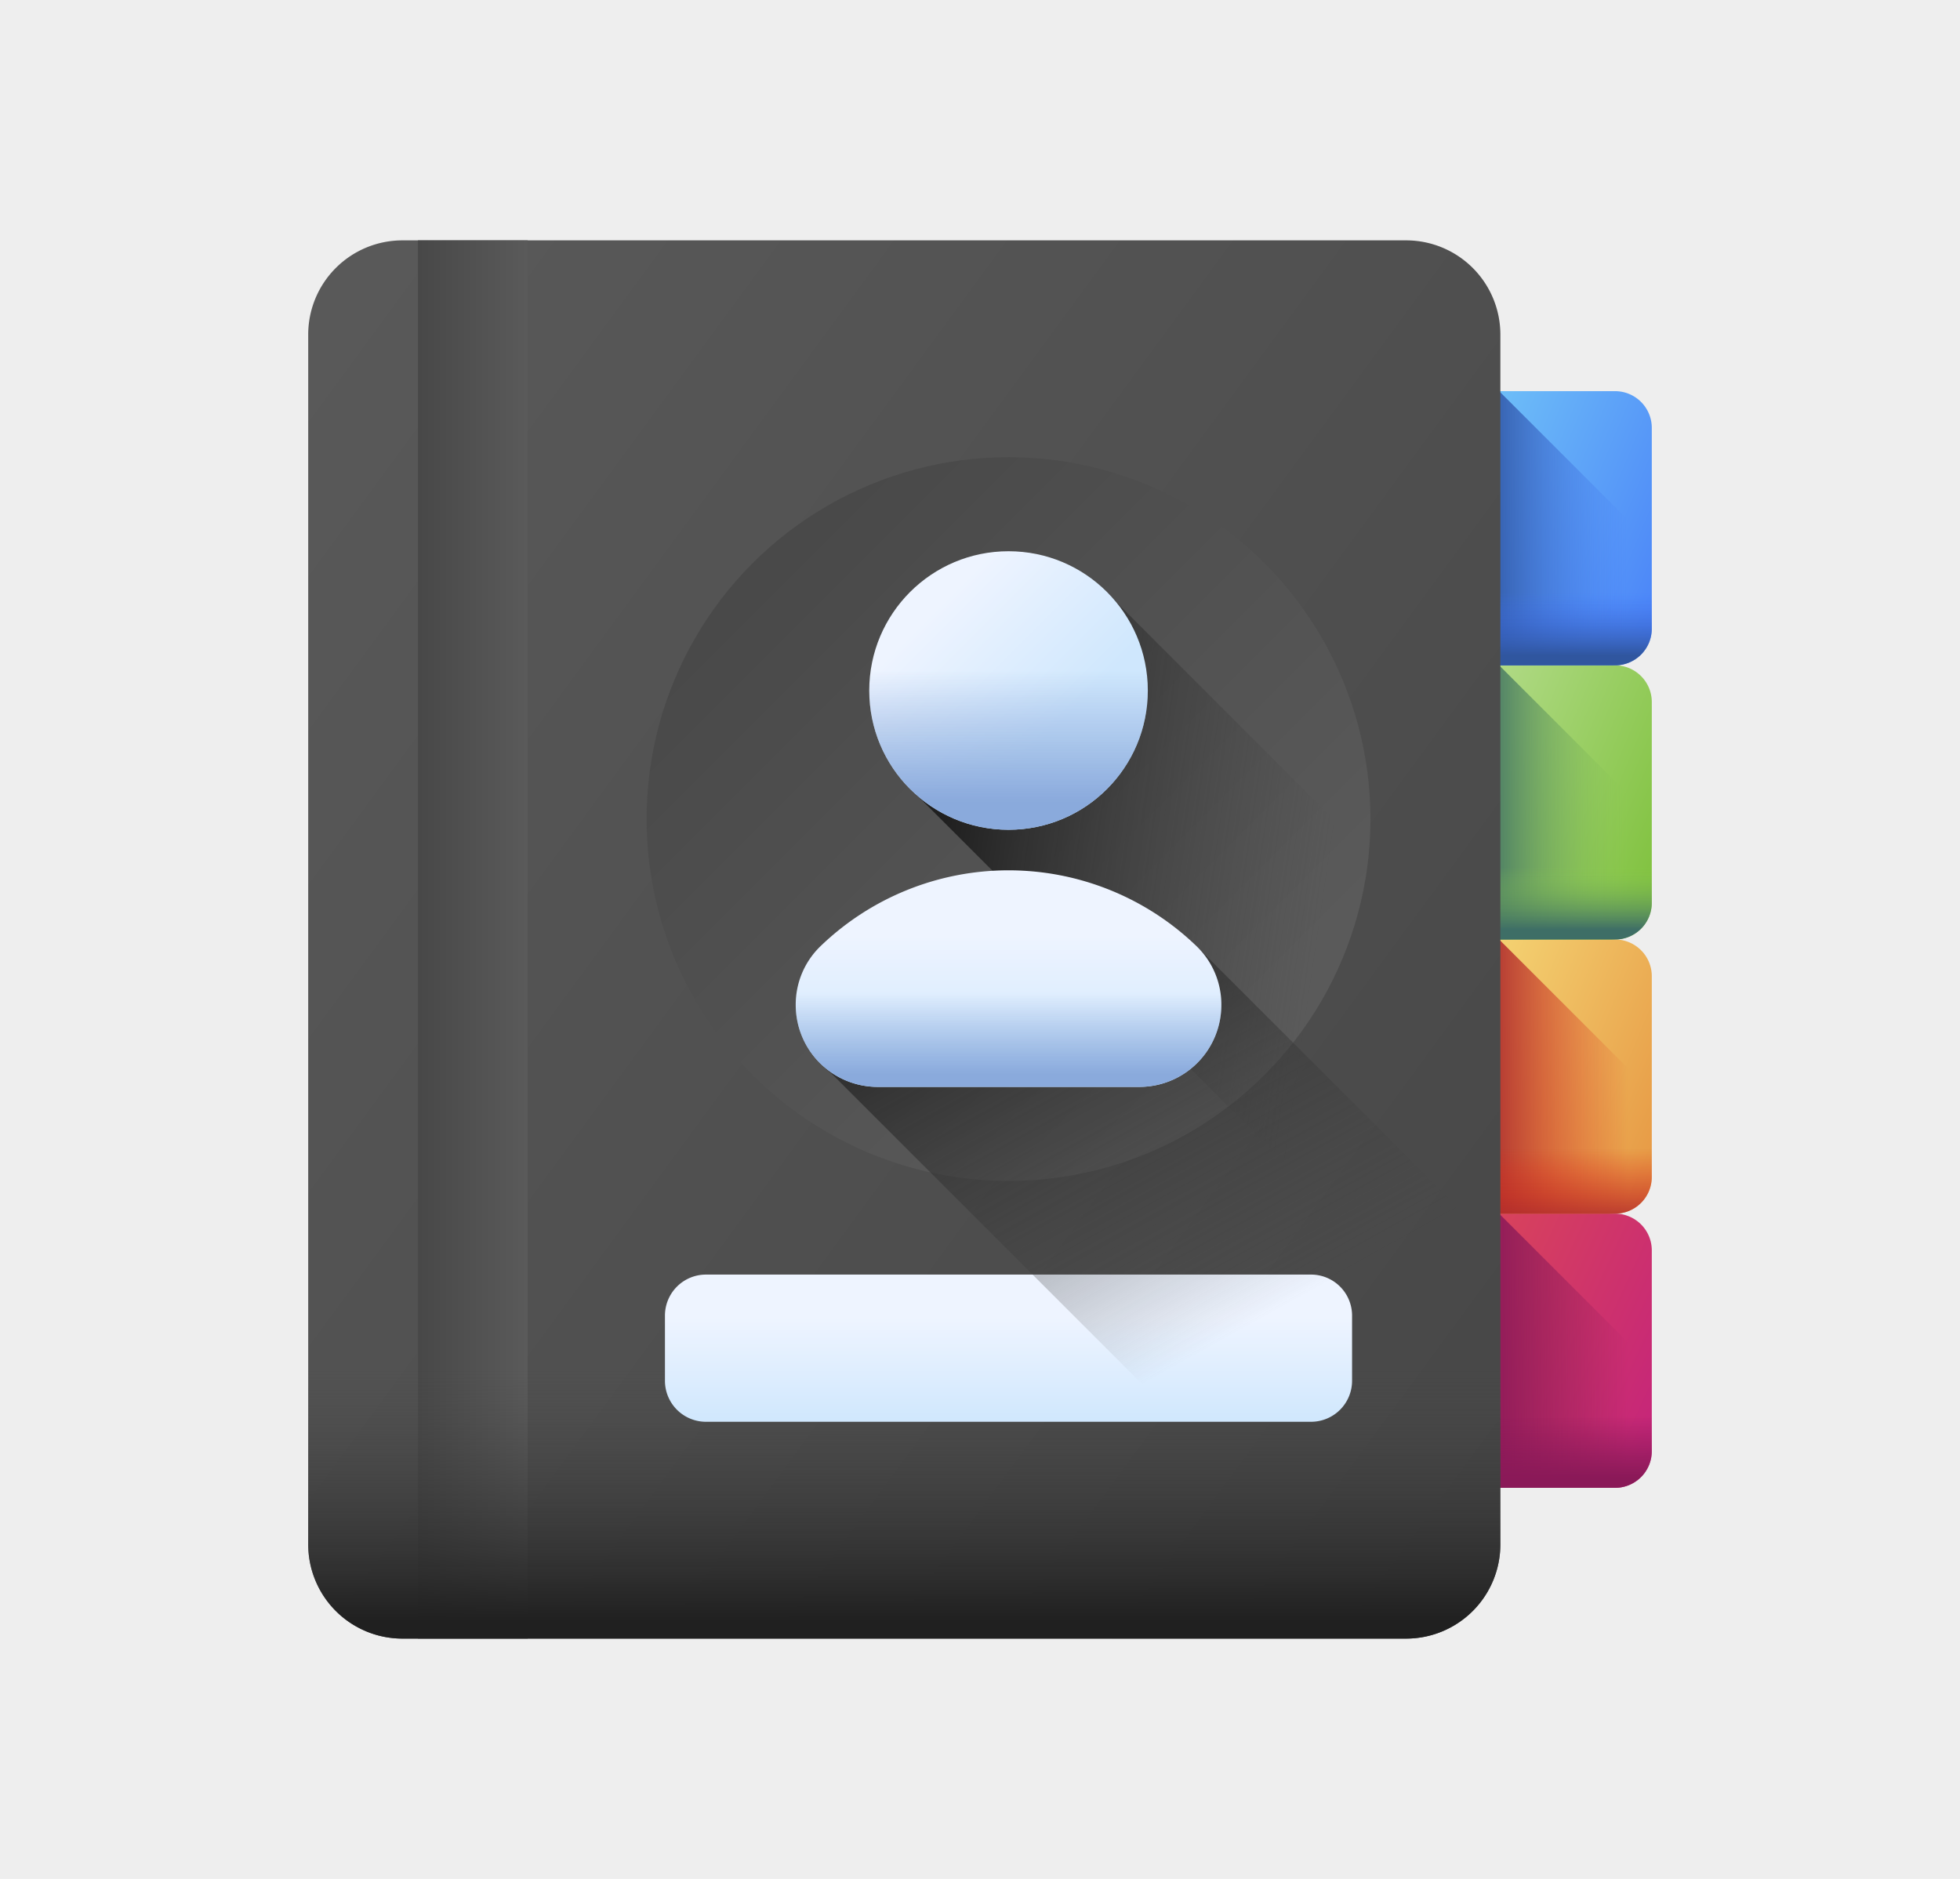 <?xml version="1.0" encoding="utf-8"?>
<svg xmlns="http://www.w3.org/2000/svg" xmlns:xlink="http://www.w3.org/1999/xlink" width="97" height="93" viewBox="0 0 97 93">
  <defs>
    <linearGradient id="linear-gradient" x1="-0.204" y1="0.081" x2="1.037" y2="0.885" gradientUnits="objectBoundingBox">
      <stop offset="0" stop-color="#76ccf8"/>
      <stop offset="0.833" stop-color="#518ef8"/>
      <stop offset="1" stop-color="#4981f8"/>
    </linearGradient>
    <linearGradient id="linear-gradient-2" x1="-0.204" y1="0.081" x2="1.037" y2="0.885" gradientUnits="objectBoundingBox">
      <stop offset="0" stop-color="#bce097"/>
      <stop offset="1" stop-color="#7dc03a"/>
    </linearGradient>
    <linearGradient id="linear-gradient-3" x1="-0.204" y1="0.081" x2="1.037" y2="0.885" gradientUnits="objectBoundingBox">
      <stop offset="0" stop-color="#f7e07d"/>
      <stop offset="1" stop-color="#e69642"/>
    </linearGradient>
    <linearGradient id="linear-gradient-4" x1="-0.186" y1="0.073" x2="1.055" y2="0.917" gradientUnits="objectBoundingBox">
      <stop offset="0" stop-color="#dc4955"/>
      <stop offset="1" stop-color="#c4237c"/>
    </linearGradient>
    <linearGradient id="linear-gradient-5" x1="0.875" y1="0.5" x2="0.088" y2="0.5" gradientUnits="objectBoundingBox">
      <stop offset="0" stop-color="#4071f7" stop-opacity="0"/>
      <stop offset="1" stop-color="#30569f"/>
    </linearGradient>
    <linearGradient id="linear-gradient-6" x1="0.875" y1="0.5" x2="0.088" y2="0.5" gradientUnits="objectBoundingBox">
      <stop offset="0" stop-color="#8cc951" stop-opacity="0"/>
      <stop offset="1" stop-color="#3e6e66"/>
    </linearGradient>
    <linearGradient id="linear-gradient-7" x1="0.875" y1="0.5" x2="0.088" y2="0.5" gradientUnits="objectBoundingBox">
      <stop offset="0" stop-color="#8a1958" stop-opacity="0"/>
      <stop offset="1" stop-color="#8a1958"/>
    </linearGradient>
    <linearGradient id="linear-gradient-8" x1="0.5" y1="0.415" x2="0.5" y2="0.919" xlink:href="#linear-gradient-7"/>
    <linearGradient id="linear-gradient-9" x1="0.875" y1="0.5" x2="0.088" y2="0.5" gradientUnits="objectBoundingBox">
      <stop offset="0" stop-color="#d52c1c" stop-opacity="0"/>
      <stop offset="0.28" stop-color="#d12c1e" stop-opacity="0.278"/>
      <stop offset="0.573" stop-color="#c42c23" stop-opacity="0.573"/>
      <stop offset="0.872" stop-color="#af2b2c" stop-opacity="0.871"/>
      <stop offset="1" stop-color="#a42b31"/>
    </linearGradient>
    <linearGradient id="linear-gradient-10" x1="0.5" y1="0.474" x2="0.5" y2="1.112" xlink:href="#linear-gradient-9"/>
    <linearGradient id="linear-gradient-11" x1="0.5" y1="0.415" x2="0.5" y2="0.919" xlink:href="#linear-gradient-6"/>
    <linearGradient id="linear-gradient-12" x1="0.5" y1="0.415" x2="0.5" y2="0.919" xlink:href="#linear-gradient-5"/>
    <linearGradient id="linear-gradient-13" x1="-0.055" y1="0.027" x2="1.041" y2="0.961" gradientUnits="objectBoundingBox">
      <stop offset="0" stop-color="#5a5a5a"/>
      <stop offset="1" stop-color="#464646"/>
    </linearGradient>
    <linearGradient id="linear-gradient-14" x1="0.999" y1="0.5" x2="-0.101" y2="0.5" xlink:href="#linear-gradient-13"/>
    <linearGradient id="linear-gradient-15" x1="0.5" y1="0.479" x2="0.5" y2="0.969" gradientUnits="objectBoundingBox">
      <stop offset="0" stop-color="#464646" stop-opacity="0"/>
      <stop offset="1" stop-color="#202020"/>
    </linearGradient>
    <linearGradient id="linear-gradient-16" x1="0.802" y1="0.802" x2="0.051" y2="0.051" xlink:href="#linear-gradient-13"/>
    <linearGradient id="linear-gradient-17" x1="0.703" y1="0.515" x2="0.101" y2="0.398" xlink:href="#linear-gradient-15"/>
    <linearGradient id="linear-gradient-18" x1="0.5" y1="0.294" x2="0.5" y2="1.021" gradientUnits="objectBoundingBox">
      <stop offset="0" stop-color="#eef4ff"/>
      <stop offset="1" stop-color="#cfe7fd"/>
    </linearGradient>
    <linearGradient id="linear-gradient-19" x1="0.628" y1="0.598" x2="0.315" y2="-0.018" xlink:href="#linear-gradient-15"/>
    <linearGradient id="linear-gradient-20" x1="0.222" y1="0.222" x2="0.652" y2="0.652" xlink:href="#linear-gradient-18"/>
    <linearGradient id="linear-gradient-21" x1="0.5" y1="0.427" x2="0.5" y2="0.899" gradientUnits="objectBoundingBox">
      <stop offset="0" stop-color="#8aaadc" stop-opacity="0"/>
      <stop offset="1" stop-color="#8aaadc"/>
    </linearGradient>
    <linearGradient id="linear-gradient-22" x1="0.5" y1="0.299" x2="0.5" y2="0.905" xlink:href="#linear-gradient-18"/>
    <linearGradient id="linear-gradient-23" y1="0.299" y2="0.905" xlink:href="#linear-gradient-21"/>
  </defs>
  <g id="Group_10645" data-name="Group 10645" transform="translate(-514 -5334.451)">
    <rect id="Rectangle_17191" data-name="Rectangle 17191" width="97" height="93" transform="translate(514 5334.451)" fill="#eee"/>
    <g id="contacts" transform="translate(519.253 5346.348)">
      <g id="Group_10618" data-name="Group 10618" transform="translate(67.266 7.464)">
        <path id="Path_7328" data-name="Path 7328" d="M439.41,68.57l-7.41.679V55h7.41a1.818,1.818,0,0,1,1.818,1.818v9.935A1.818,1.818,0,0,1,439.41,68.57Z" transform="translate(-432 -55)" fill="url(#linear-gradient)"/>
        <path id="Path_7329" data-name="Path 7329" d="M439.41,168.57l-7.41.678V155h7.41a1.818,1.818,0,0,1,1.818,1.818v9.935A1.818,1.818,0,0,1,439.41,168.57Z" transform="translate(-432 -141.43)" fill="url(#linear-gradient-2)"/>
        <path id="Path_7330" data-name="Path 7330" d="M439.41,268.57l-7.41.678V255h7.41a1.818,1.818,0,0,1,1.818,1.818v9.935A1.818,1.818,0,0,1,439.41,268.57Z" transform="translate(-432 -227.86)" fill="url(#linear-gradient-3)"/>
        <path id="Path_7331" data-name="Path 7331" d="M439.41,368.57H432V355h7.41a1.818,1.818,0,0,1,1.818,1.818v9.935A1.818,1.818,0,0,1,439.41,368.57Z" transform="translate(-432 -314.29)" fill="url(#linear-gradient-4)"/>
        <path id="Path_7332" data-name="Path 7332" d="M433.674,55H432V68.57h7.41a1.818,1.818,0,0,0,1.818-1.818v-4.2Z" transform="translate(-432 -55)" fill="url(#linear-gradient-5)"/>
        <path id="Path_7333" data-name="Path 7333" d="M433.674,155H432v13.57h7.41a1.818,1.818,0,0,0,1.818-1.818v-4.2Z" transform="translate(-432 -141.43)" fill="url(#linear-gradient-6)"/>
        <path id="Path_7334" data-name="Path 7334" d="M433.674,355H432v13.57h7.41a1.818,1.818,0,0,0,1.818-1.818v-4.2Z" transform="translate(-432 -314.29)" fill="url(#linear-gradient-7)"/>
        <path id="Path_7335" data-name="Path 7335" d="M432,410v6.107h7.41a1.818,1.818,0,0,0,1.818-1.818V410Z" transform="translate(-432 -361.826)" fill="url(#linear-gradient-8)"/>
        <path id="Path_7336" data-name="Path 7336" d="M433.674,255H432v13.57h7.41a1.818,1.818,0,0,0,1.818-1.818v-4.2Z" transform="translate(-432 -227.86)" fill="url(#linear-gradient-9)"/>
        <path id="Path_7337" data-name="Path 7337" d="M432,310v6.107h7.41a1.818,1.818,0,0,0,1.818-1.818V310Z" transform="translate(-432 -275.396)" fill="url(#linear-gradient-10)"/>
        <path id="Path_7338" data-name="Path 7338" d="M432,210v6.107h7.41a1.818,1.818,0,0,0,1.818-1.818V210Z" transform="translate(-432 -188.966)" fill="url(#linear-gradient-11)"/>
        <path id="Path_7339" data-name="Path 7339" d="M432,110v6.107h7.41a1.818,1.818,0,0,0,1.818-1.818V110Z" transform="translate(-432 -102.536)" fill="url(#linear-gradient-12)"/>
      </g>
      <g id="Group_10619" data-name="Group 10619" transform="translate(10)">
        <path id="Path_7340" data-name="Path 7340" d="M10,64.544V4.664A4.664,4.664,0,0,1,14.664,0H64.341A4.664,4.664,0,0,1,69,4.664v59.88a4.664,4.664,0,0,1-4.664,4.664H14.664A4.664,4.664,0,0,1,10,64.544Z" transform="translate(-10 0)" fill="url(#linear-gradient-13)"/>
        <path id="Path_7341" data-name="Path 7341" d="M50.02,0h5.431V69.207H50.02Z" transform="translate(-44.589)" fill="url(#linear-gradient-14)"/>
        <path id="Path_7342" data-name="Path 7342" d="M10,321.812v20.873a4.664,4.664,0,0,0,4.664,4.664H64.341A4.664,4.664,0,0,0,69,342.685V321.812Z" transform="translate(-10 -278.142)" fill="url(#linear-gradient-15)"/>
      </g>
      <g id="Group_10621" data-name="Group 10621" transform="translate(26.747 10.732)">
        <g id="Group_10620" data-name="Group 10620">
          <circle id="Ellipse_1497" data-name="Ellipse 1497" cx="17.912" cy="17.912" r="17.912" fill="url(#linear-gradient-16)"/>
          <path id="Path_7343" data-name="Path 7343" d="M246.71,135.779l-18.953-18.953a6.892,6.892,0,1,0-9.713,9.713L246.71,155.2V135.779Z" transform="translate(-204.453 -109.597)" fill="url(#linear-gradient-17)"/>
          <path id="Path_7344" data-name="Path 7344" d="M172.078,384.512H142.134a2.031,2.031,0,0,1-2.031-2.031v-3.224a2.031,2.031,0,0,1,2.031-2.031h29.944a2.031,2.031,0,0,1,2.031,2.031v3.224A2.031,2.031,0,0,1,172.078,384.512Z" transform="translate(-139.195 -336.768)" fill="url(#linear-gradient-18)"/>
          <path id="Path_7345" data-name="Path 7345" d="M208.644,234.544a13.407,13.407,0,0,0-18.651,0,4.057,4.057,0,0,0,.41,6.13l27.987,27.987h.474A4.664,4.664,0,0,0,223.529,264V249.429Z" transform="translate(-181.271 -210.185)" fill="url(#linear-gradient-19)"/>
          <circle id="Ellipse_1498" data-name="Ellipse 1498" cx="6.893" cy="6.893" r="6.893" transform="translate(11.019 4.655)" fill="url(#linear-gradient-20)"/>
          <circle id="Ellipse_1499" data-name="Ellipse 1499" cx="6.893" cy="6.893" r="6.893" transform="translate(11.019 4.655)" fill="url(#linear-gradient-21)"/>
          <path id="Path_7346" data-name="Path 7346" d="M191.843,240.489h12.952a4.057,4.057,0,0,0,4.057-4.057,4.015,4.015,0,0,0-1.207-2.888,13.407,13.407,0,0,0-18.651,0,4.015,4.015,0,0,0-1.207,2.888A4.057,4.057,0,0,0,191.843,240.489Z" transform="translate(-180.407 -209.321)" fill="url(#linear-gradient-22)"/>
          <path id="Path_7347" data-name="Path 7347" d="M187.786,262.626a4.057,4.057,0,0,0,4.057,4.057h12.952a4.06,4.06,0,0,0,3.158-6.607H188.684A4.037,4.037,0,0,0,187.786,262.626Z" transform="translate(-180.407 -235.515)" fill="url(#linear-gradient-23)"/>
        </g>
      </g>
    </g>
  </g>
</svg>